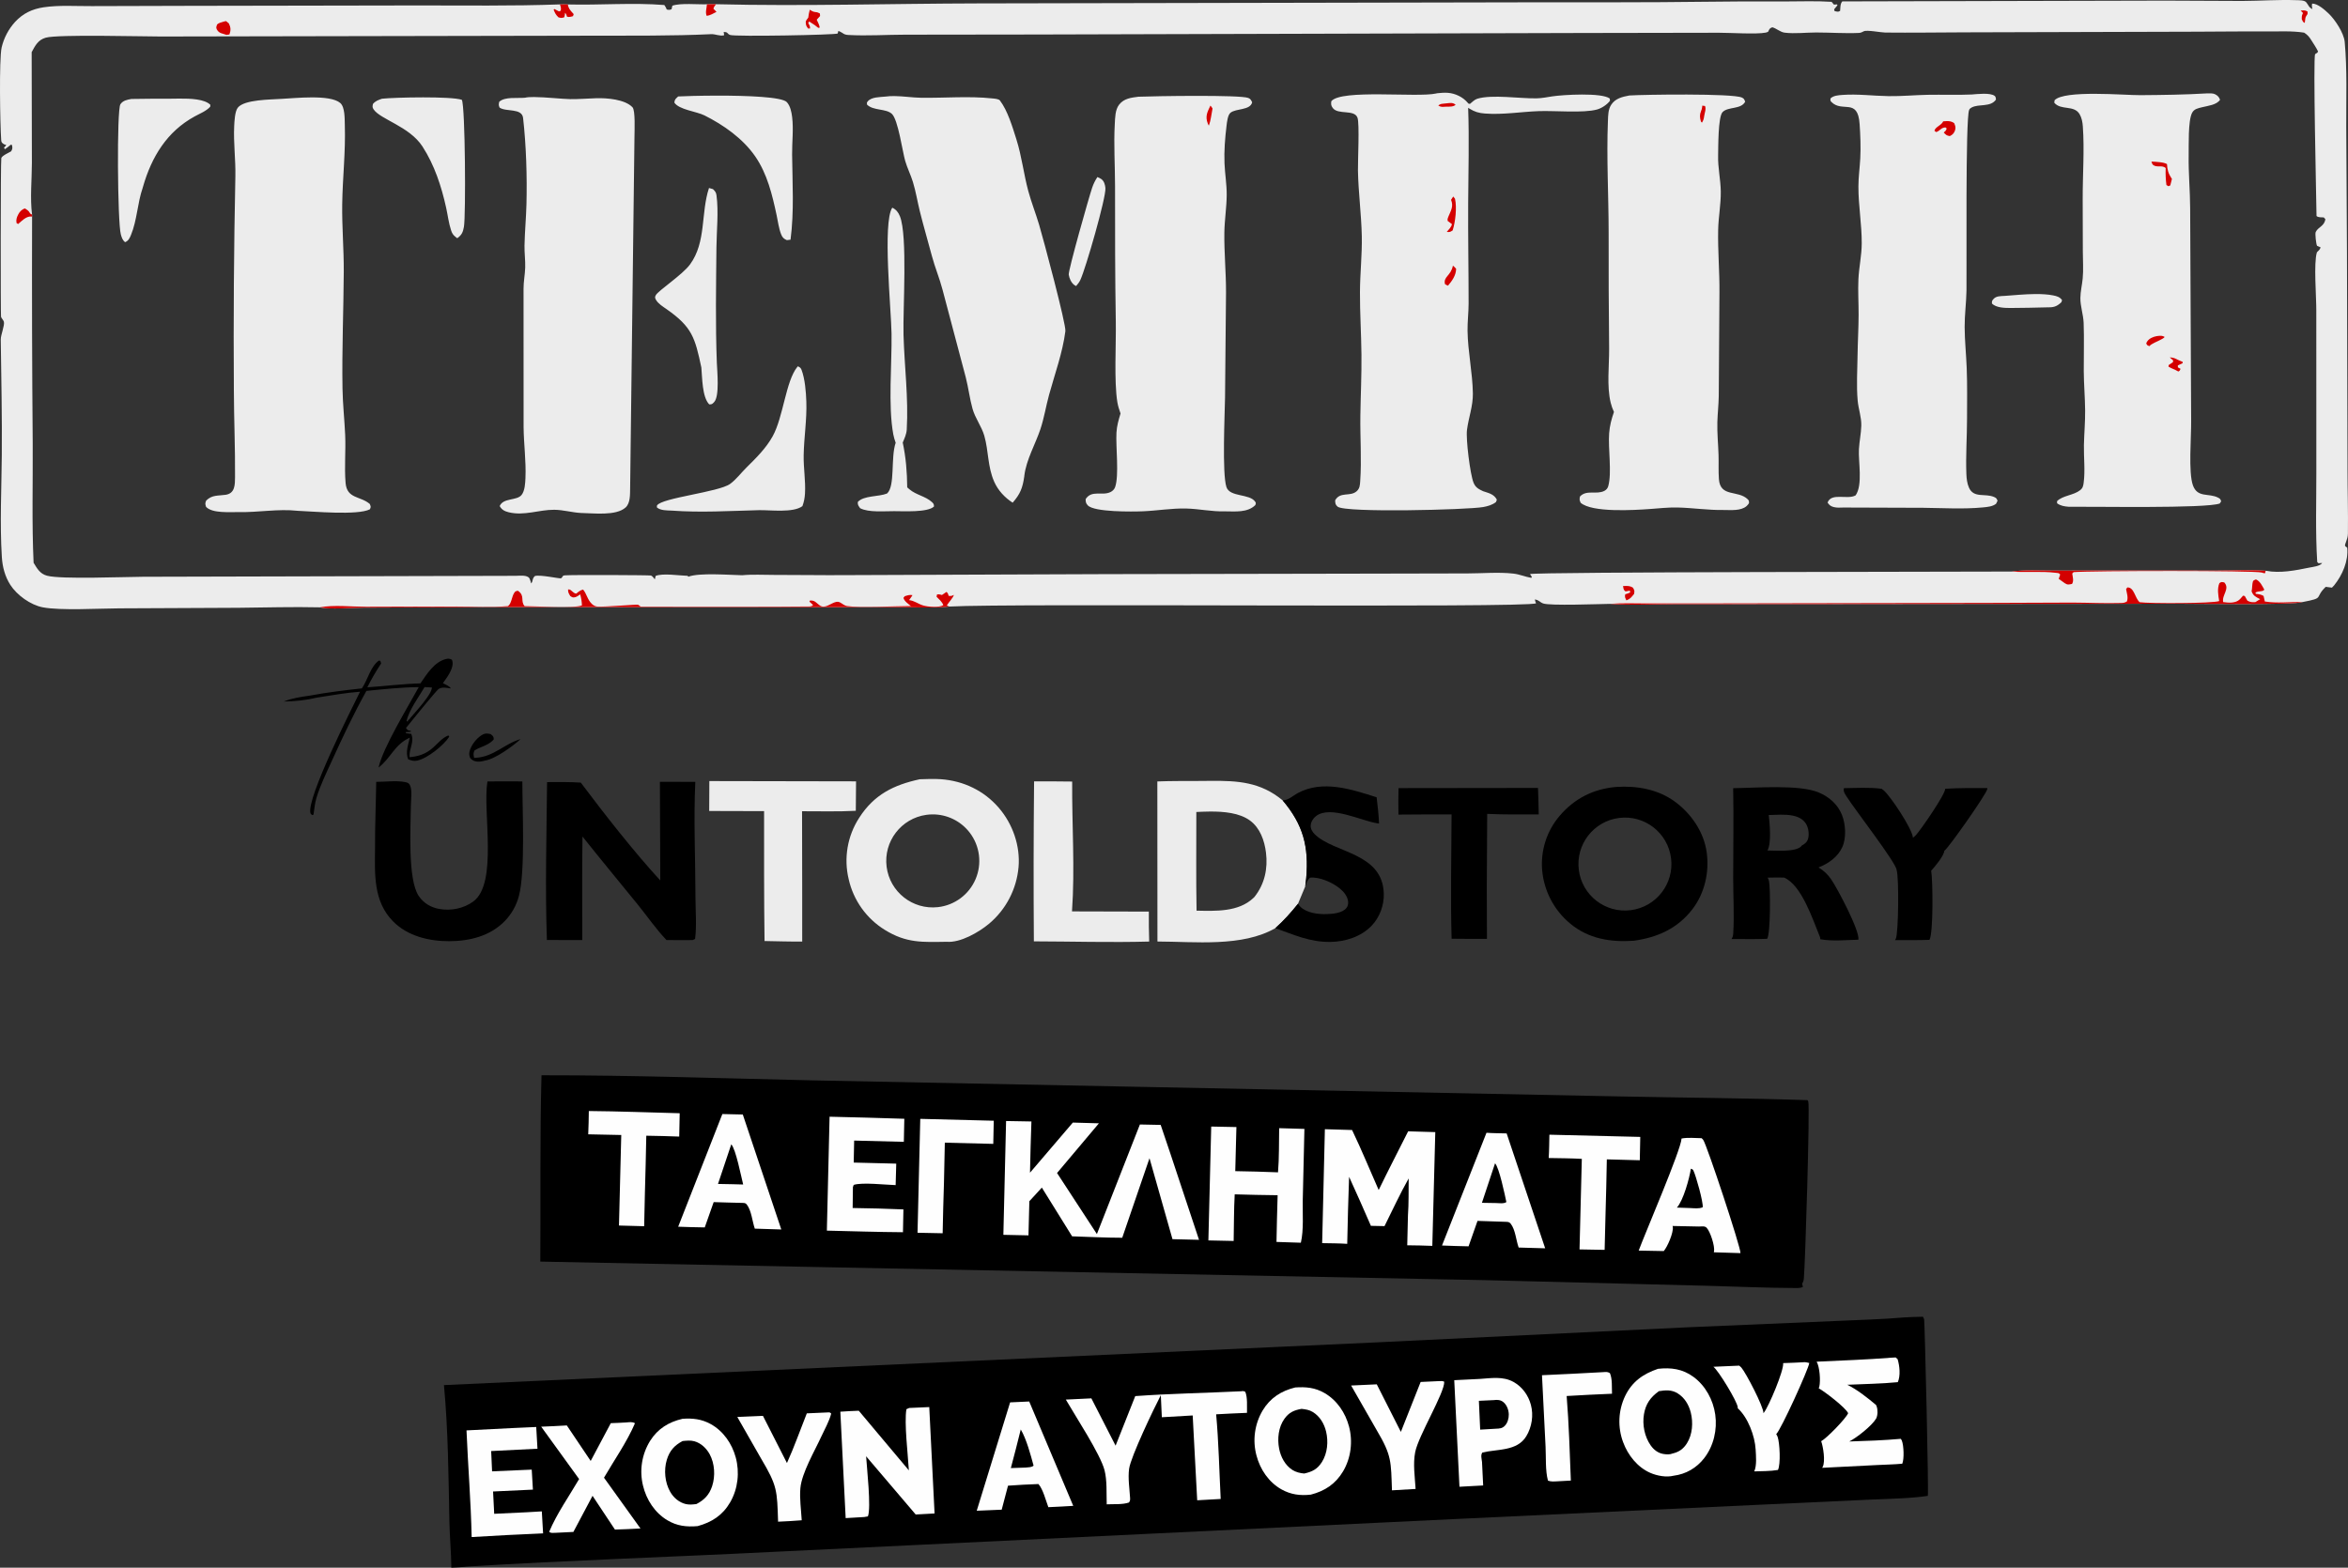 <?xml version="1.0" encoding="UTF-8" standalone="no"?>
<svg
   width="898.624"
   height="600.156"
   version="1.1"
   id="svg88"
   sodipodi:docname="logo-tempi-theuntold-story.svg"
   inkscape:version="1.3.2 (091e20e, 2023-11-25, custom)"
   xmlns:inkscape="http://www.inkscape.org/namespaces/inkscape"
   xmlns:sodipodi="http://sodipodi.sourceforge.net/DTD/sodipodi-0.dtd"
   xmlns="http://www.w3.org/2000/svg"
   xmlns:svg="http://www.w3.org/2000/svg">
  <rect width="100%" height="100%" fill="#333333" stroke="none"/>
  <defs
     id="defs88" />
  <sodipodi:namedview
     id="namedview88"
     pagecolor="#4b57d9"
     bordercolor="#000000"
     borderopacity="0.25"
     inkscape:showpageshadow="2"
     inkscape:pageopacity="0.0"
     inkscape:pagecheckerboard="0"
     inkscape:deskcolor="#d1d1d1"
     inkscape:zoom="0.87528345"
     inkscape:cx="250.77591"
     inkscape:cy="323.89508"
     inkscape:window-width="1846"
     inkscape:window-height="1057"
     inkscape:window-x="66"
     inkscape:window-y="-8"
     inkscape:window-maximized="1"
     inkscape:current-layer="svg88" />
  <path
     id="path1"
     style="fill:#ececec;stroke-width:0.428"
     d="m 878.825,0.066 c -6.87,-0.243 -13.771,0.265 -20.641,0.298 L 828.715,0.234 705.086,0.534 c -0.844,0.943 -0.706,2.372 -0.839,3.621 -0.792,0.543 -1.195,0.254 -2.103,0.099 l -0.188,-0.681 1.277,-1.547 -0.159,-0.351 -1.186,0.09 -0.899,-1.069 c -5.855,-0.392 -11.869,-0.137 -17.741,-0.145 -10.678,-0.053 -21.361,-0.01 -32.039,0.13 -20.603,0.28 -41.222,0.172 -61.829,0.199 L 374.372,1.303 c -33.39,0.065 -66.97,1.13 -100.319,0.309 -1.157,-0.044 -2.333,0.012 -3.492,0.024 -3.61,0.124 -10.075,-0.547 -13.236,0.542 l -0.301,1.351 c -0.828,0.328 -0.959,0.286 -1.842,0.112 -0.261,-0.648 -0.52,-1.155 -0.933,-1.719 -12.165,-0.978 -24.69,0.101 -36.927,-0.222 -0.977,-0.092 -2.044,-0.018 -3.029,-0.02 -18.311,0.681 -36.79,0.372 -55.123,0.401 L 72.489,2.236 35.166,2.339 C 29.212,2.382 22.593,1.907 16.728,2.784 12.363,3.436 8.798,5.109 5.777,8.384 3.256,11.154 1.484,14.521 0.627,18.167 -0.391,22.643 0.043,47.844 0.448,53.513 c 0.047,0.655 0.099,0.993 0.643,1.41 0.508,0.388 0.672,0.465 1.279,0.514 -0.216,0.528 -0.443,0.705 -0.852,1.088 l 0.362,0.587 c 0.804,-0.531 1.524,-1.088 2.253,-1.717 l 0.46,0.12 c 0.166,1.17 0.273,1.322 -0.315,2.403 -0.88,0.5 -3.551,1.718 -3.78,2.613 -0.285,1.118 -0.271,60.188 -0.108,60.738 0.189,0.639 0.918,1.26 1.092,1.898 0.378,1.387 -1.216,5.014 -1.193,6.816 0.192,14.781 0.522,29.534 0.393,44.32 -0.112,12.865 -0.781,26.202 0.027,39.02 0.236,3.743 1.204,7.4 3.241,10.58 2.531,3.951 7.737,7.691 12.377,8.593 6.779,1.317 21.713,0.431 29.26,0.402 l 45.652,-0.215 c 10.368,-0.1 20.802,-0.415 31.166,-0.173 3.775,0.891 12.245,0.136 16.374,0.115 l 44.215,-0.206 121.195,0.028 39.76,8.6e-4 c 6.321,-0.015 13.109,0.434 19.377,-0.242 23.573,-1.326 221.232,0.632 224.547,-1.243 -0.227,-0.535 -0.352,-0.894 -0.45,-1.478 1.675,0.267 1.807,1.024 3.148,1.527 2.566,0.962 21.451,0.222 25.546,0.171 8.125,0.628 16.683,0.111 24.86,0.113 l 49.485,-0.022 143.276,-0.15 c 6.446,-0.017 44.473,0.57 47.549,-0.65 8.669,-1.647 4.266,-1.432 8.811,-5.815 0.801,0.134 1.581,0.233 2.386,0.309 0.304,-0.288 0.574,-0.552 0.835,-0.878 3.135,-3.88 5.534,-9.339 5.003,-14.418 l -0.784,-0.6 c -0.321,-0.78 1.02,-2.382 1.054,-4.738 0.12,-8.241 -0.146,-16.532 -0.146,-24.781 l -0.21,-82.673 -0.279,-48.395 c -0.047,-10.76 0.389,-21.728 -0.591,-32.439 -0.317,-3.421 -3.696,-8.539 -6.146,-10.859 -1.469,-1.392 -4.198,-3.854 -6.314,-3.812 -0.146,0.56 -0.141,0.929 -0.03,1.488 l 0.12,0.601 C 883.606,2.86 883.55,1.985 882.659,0.9 881.931,0.008 879.913,0.104 878.825,0.065 Z M 678.307,10.444 c 1.705,0.486 2.999,1.849 4.759,2.065 3.842,0.469 8.16,-0.077 12.066,-0.074 5.38,0.003 10.99,0.42 16.336,0.171 0.694,-0.032 1.242,-0.323 1.842,-0.63 1.182,-0.603 6.519,0.469 8.185,0.487 10.057,0.106 20.132,-0.043 30.189,-0.079 l 89.028,-0.253 c 9.033,-0.022 18.02,-0.156 27.053,-0.095 4.665,0.032 9.475,-0.262 14.088,0.468 1.349,0.881 1.949,1.611 2.788,2.964 0.874,1.408 1.829,2.761 2.536,4.264 -0.385,0.825 -0.771,0.552 -1.131,1.032 -0.814,1.08 0.441,54.975 0.535,61.947 0.75,0.588 1.847,0.477 2.759,0.524 l 0.621,0.66 c -0.39,2.741 -2.711,2.933 -3.683,4.902 -0.326,0.659 0.154,4.716 0.501,5.311 l 1.358,0.585 c -0.248,0.879 -0.78,1.266 -1.41,1.898 -1.285,3.989 -0.209,17.143 -0.235,22.147 l 0.017,61.409 c 0.03,11.616 -0.394,23.423 0.339,35.007 l 0.492,0.483 1.405,-0.105 c -0.818,1.242 -3.56,1.486 -5.029,1.788 -5.097,1.051 -11.209,2.231 -16.353,1.208 -0.081,-0.017 -0.171,-0.014 -0.257,-0.02 -6.177,-0.421 -12.516,-0.072 -18.714,-0.062 l -33.958,-0.031 -28.775,0.032 c -5.149,0.014 -10.678,-0.351 -15.771,0.36 -15.476,0.105 -182.819,0.098 -184.327,0.98 l 0.707,1.049 -0.206,0.391 c -2.339,-0.403 -4.472,-1.363 -6.849,-1.633 -5.611,-0.637 -11.792,-0.079 -17.48,-0.067 l -37.11,0.08 -100.966,0.187 -99.614,0.385 c -9.284,0.078 -18.58,-0.101 -27.867,-0.084 -3.982,0.007 -8.179,-0.251 -12.134,0.127 -4.641,-0.085 -16.509,-1.041 -20.597,0.572 l -0.265,-0.346 c -3.014,-0.061 -9.525,-1.102 -12.257,0.039 l -0.301,1.314 c -0.367,-0.457 -0.893,-1.228 -1.439,-1.463 -0.414,-0.178 -30.395,-0.306 -33.023,-0.069 -1.13,0.102 -0.72,0.737 -1.431,1.117 -0.445,0.238 -7.877,-1.455 -9.998,-0.871 -0.573,0.531 -0.724,0.89 -0.906,1.627 -0.147,0.594 -0.137,0.728 -0.543,1.211 -0.171,-0.61 -0.325,-1.32 -0.618,-1.881 -0.77,-1.475 -3.849,-1.033 -5.286,-1.026 l -142.65,0.362 c -6.835,0.028 -31.389,1.034 -36.721,-0.401 -2.698,-0.726 -3.801,-2.743 -5.147,-4.966 -0.701,-15.103 -0.253,-30.456 -0.337,-45.585 -0.247,-28.973 -0.327,-57.949 -0.239,-86.922 l -0.007,-0.766 C 11.456,75.912 12.196,68.751 12.205,62.396 L 12.117,19.972 c 1.357,-2.516 2.432,-4.699 5.397,-5.547 4.6,-1.315 37.238,-0.448 43.982,-0.449 L 226.844,13.662 c 15.087,-0.045 30.228,0.13 45.292,-0.58 1.746,-0.082 3.217,0.839 4.993,0.422 -0.068,-0.823 -0.008,-0.408 -0.187,-1.245 1.789,-0.078 1.246,0.712 2.53,1.133 2.108,0.691 40.361,-0.011 41.12,-0.564 l 0.268,-0.997 c 0.553,0.242 1.054,0.437 1.544,0.792 0.73,0.529 1.321,0.714 2.226,0.765 7.184,0.409 14.682,-0.109 21.906,-0.114 l 49.999,-0.065 209.505,-0.58 51.901,-0.092 c 4.078,-0.004 14.392,0.646 17.788,-0.046 0.527,-0.108 0.565,-0.154 0.98,-0.361 0.527,-1.029 0.471,-1.278 1.598,-1.687 z M 552.064,35.524 c -0.691,0.038 -1.38,0.107 -2.067,0.176 -0.133,0.033 -0.27,0.069 -0.407,0.099 -7.234,1.602 -36.331,-1.73 -40.075,2.954 -0.12,1.126 -0.141,1.62 0.545,2.567 2,2.76 8.3,0.433 9.483,3.758 0.818,2.291 0.103,16.636 0.172,20.236 0.154,8.329 1.293,16.681 1.469,25.027 0.15,7.109 -0.672,14.333 -0.702,21.478 -0.034,7.994 0.492,15.934 0.574,23.913 0.081,7.811 -0.304,15.575 -0.42,23.377 -0.12,8.391 0.527,16.707 -0.06,25.099 -0.107,1.508 -0.15,2.785 -1.349,3.852 -2.484,2.208 -6.334,0.02 -8.236,3.486 0.03,1.078 0.055,1.687 0.946,2.422 2.921,2.411 49.73,1.209 55.666,0.151 1.756,-0.313 3.512,-0.798 4.93,-1.914 l 0.342,-0.909 c -0.981,-1.926 -2.758,-2.447 -4.69,-3.065 l -0.574,-0.182 c -1.752,-0.816 -2.926,-1.432 -3.671,-3.295 -1.298,-3.232 -2.947,-16.606 -2.501,-20.126 0.6,-4.748 2.33,-9.133 2.257,-14.001 -0.124,-8.008 -1.923,-15.993 -2.039,-23.988 -0.051,-3.493 0.407,-6.985 0.407,-10.482 0,-12.824 -0.24,-25.67 -0.167,-38.488 0.069,-12.132 0.429,-24.262 -0.008,-36.393 l 0.505,0.314 c 2.022,1.24 3.555,1.691 5.915,1.872 6.896,0.53 13.749,-0.671 20.623,-0.921 6.151,-0.224 17.065,0.817 22.256,-0.612 1.812,-0.499 3.855,-1.871 4.986,-3.354 l -0.09,-0.865 c -3.131,-2.334 -17.9,-1.436 -21.978,-0.819 -2.013,0.305 -4.018,0.717 -6.061,0.757 -6.206,0.123 -17.111,-1.571 -22.68,0.158 -0.998,0.311 -2.008,1.317 -2.801,1.976 -0.771,-0.193 -0.455,0.015 -0.862,-0.469 -1.833,-2.178 -4.737,-3.56 -7.564,-3.778 -0.692,-0.053 -1.384,-0.046 -2.075,-0.007 z m 292.662,0.223 c -8.515,0.517 -17.022,0.614 -25.554,0.684 -5.971,0.05 -29.199,-2.063 -32.844,1.955 l -0.12,0.936 c 2.561,3.062 7.543,0.759 9.689,4.38 0.814,1.375 1.126,3.086 1.241,4.666 0.651,9.125 -0.085,18.752 -0.055,27.94 l 0.055,20.121 c 0.009,3.342 0.266,6.882 -0.055,10.2 -0.236,2.456 -0.861,5.002 -0.887,7.461 -0.034,3.152 1.126,6.309 1.251,9.49 0.231,6.123 0.008,12.321 0.047,18.452 0.03,5.056 0.48,10.089 0.523,15.133 0.043,4.413 -0.373,8.835 -0.463,13.248 -0.09,4.715 0.519,9.643 -0.085,14.308 -0.167,1.302 -0.317,2.109 -1.354,2.933 -2.514,1.996 -6.609,1.993 -8.841,4.193 l 0.012,0.824 c 1.298,0.971 2.819,1.215 4.412,1.329 9.213,-0.11 52.47,0.722 57.829,-1.241 l 0.548,-0.819 c -0.253,-0.822 -0.312,-0.981 -1.126,-1.407 -3.615,-1.893 -7.886,0.184 -9.668,-4.719 -1.803,-4.957 -0.612,-18.525 -0.685,-24.698 l -0.381,-81.44 c -0.026,-6.764 -0.685,-13.456 -0.566,-20.25 0.064,-3.603 -0.282,-13.168 1.303,-16.221 0.797,-1.54 2.334,-1.772 3.893,-2.165 2.236,-0.562 5.461,-0.853 6.811,-2.836 -0.377,-1.027 -0.861,-1.584 -1.872,-2.109 -0.84,-0.436 -2.137,-0.362 -3.058,-0.347 z m -85.566,0.146 c -1.724,0.01 -3.5,0.205 -4.563,0.284 -5.611,0.257 -11.214,0.014 -16.825,0.118 -5.003,0.092 -9.924,0.583 -14.944,0.509 -5.812,-0.085 -11.929,-0.897 -17.69,-0.465 -1.572,0.118 -3.435,0.237 -4.579,1.35 -0.009,0.681 -0.172,0.805 0.342,1.33 4.163,4.256 10.113,-1.735 10.807,8.452 0.296,4.302 0.48,8.899 0.248,13.2 -0.197,3.58 -0.703,7.15 -0.707,10.74 -0.013,7.279 1.302,14.516 1.272,21.754 -0.017,4.607 -1.054,9.136 -1.272,13.725 -0.214,4.52 0.09,9.066 0.073,13.589 -0.017,5.134 -0.325,10.27 -0.398,15.405 -0.077,5.698 -0.463,11.785 0.038,17.451 0.283,3.22 1.486,6.403 1.388,9.649 -0.09,2.999 -0.732,5.982 -0.904,8.979 -0.27,4.798 1.537,13.631 -1.26,17.669 -3.015,1.796 -9.273,-1.18 -10.743,2.77 0.664,0.993 1.196,1.412 2.395,1.728 1.135,0.299 2.587,0.199 3.765,0.165 l 30.604,0.105 c 7.461,0.091 15.296,0.567 22.715,-0.151 1.675,-0.162 3.658,-0.318 5.007,-1.391 l 0.57,-1.16 c -0.338,-0.825 -0.407,-1.018 -1.272,-1.41 -3.439,-1.559 -7.795,0.566 -9.663,-3.591 -0.724,-1.611 -0.93,-3.488 -0.998,-5.235 -0.274,-7.006 0.244,-14.074 0.253,-21.083 0.009,-6.454 0.128,-13.041 -0.125,-19.479 -0.206,-5.226 -0.758,-10.472 -0.788,-15.698 -0.021,-4.68 0.626,-9.349 0.703,-14.029 0.137,-8.46 -0.437,-65.57 1.011,-69.081 0.193,-0.463 0.492,-0.689 0.938,-0.93 2.801,-1.51 7.26,-0.018 9.342,-3.054 -0.099,-0.511 -0.052,-1.05 -0.493,-1.391 -0.852,-0.66 -2.523,-0.835 -4.247,-0.825 z m -113.339,0.302 c -9.569,-0.036 -19.38,0.177 -22.229,0.357 -2.69,0.516 -5.354,1.093 -6.965,3.574 -1.169,1.805 -1.165,4.045 -1.246,6.124 -0.574,14.163 0.27,28.575 0.274,42.776 -0.03,14.811 0.03,29.622 0.188,44.432 0.043,6.533 -0.955,14.407 0.596,20.719 0.304,1.233 0.715,2.379 1.251,3.534 -0.955,2.749 -1.619,5.255 -1.842,8.163 -0.445,5.817 1.11,15.069 -0.346,20.265 -0.223,0.801 -0.771,1.421 -1.503,1.794 -3.024,1.535 -6.781,-0.561 -9.312,2.141 -0.231,1.188 -0.219,1.295 0.261,2.409 4.416,3.83 20.581,2.805 26.556,2.376 3.431,-0.246 6.947,-0.649 10.391,-0.576 5.997,0.126 11.826,1.071 17.879,0.957 2.686,0.005 6.506,0.402 8.686,-1.503 0.368,-0.323 0.634,-0.713 0.917,-1.11 -0.047,-0.768 0.107,-0.906 -0.484,-1.482 -3.739,-3.654 -10.528,-0.641 -11.038,-7.746 -0.218,-3.055 -0.043,-6.167 -0.137,-9.233 -0.129,-4.163 -0.569,-8.39 -0.453,-12.551 0.094,-3.338 0.484,-6.659 0.535,-10.001 l 0.261,-39.612 c 0.081,-7.998 -0.656,-16.037 -0.489,-24.001 0.103,-4.877 1.066,-9.798 1.002,-14.664 -0.056,-4.638 -1.156,-9.244 -1.019,-13.895 0.086,-2.842 -0.073,-14.724 1.722,-16.541 2.15,-2.17 7.059,-0.923 8.639,-3.98 -0.381,-0.876 -0.394,-1.195 -1.315,-1.592 -1.883,-0.812 -11.21,-1.096 -20.78,-1.131 z m -371.208,0.414 c -6.77,0.005 -12.777,0.186 -15.064,0.315 -0.924,0.905 -1.325,1.031 -1.462,2.351 1.754,2.722 8.476,3.384 11.496,4.891 7.347,3.666 14.746,8.889 19.443,15.69 4.629,6.702 6.535,14.719 8.21,22.568 0.509,2.383 0.821,5.029 1.721,7.289 0.491,1.233 1.02,1.721 2.192,2.224 l 1.406,-0.177 c 1.417,-10.917 0.714,-21.628 0.601,-32.558 -0.049,-4.734 0.587,-9.709 0.008,-14.393 -0.238,-1.921 -0.691,-4.229 -2.025,-5.701 -1.838,-2.027 -15.241,-2.507 -26.525,-2.498 z m 183.286,0.091 c -9.312,0.008 -19.023,0.202 -22.227,0.33 -2.754,0.348 -5.496,0.658 -7.342,3.005 -1.559,1.978 -1.546,5.028 -1.683,7.432 -0.441,7.837 0.099,15.864 0.099,23.725 0,17.352 -0.004,34.663 0.291,52.014 0.15,8.65 -0.703,22.689 0.591,30.732 0.24,1.491 0.728,2.945 1.221,4.37 -0.741,2.416 -1.413,4.738 -1.559,7.273 -0.313,5.366 1.075,16.437 -0.523,20.925 -0.296,0.834 -0.994,1.506 -1.782,1.882 -3.238,1.544 -7.132,-0.919 -9.488,2.67 0,1.079 0.052,1.583 0.81,2.405 2.433,2.633 17.103,2.437 21.099,2.274 5.495,-0.224 10.974,-1.187 16.486,-1.062 5.046,0.114 9.813,1.236 14.931,1.085 3.928,-4.3e-4 8.563,0.582 11.613,-2.396 0.158,-0.615 0.347,-0.692 -0.034,-1.267 -2.116,-3.2 -9.74,-1.69 -11.029,-5.646 -1.683,-5.153 -0.634,-27.779 -0.531,-34.197 l 0.376,-40.377 c 0.021,-7.607 -0.745,-15.236 -0.637,-22.809 0.064,-4.818 0.865,-9.617 0.899,-14.434 0.026,-4.067 -0.677,-8.089 -0.844,-12.145 -0.197,-4.707 0.218,-9.74 0.788,-14.418 0.158,-1.303 0.446,-4.028 1.487,-4.891 2.125,-1.756 7.573,-0.871 8.314,-4.029 -0.45,-0.819 -0.57,-1.306 -1.495,-1.661 -1.606,-0.619 -10.518,-0.798 -19.83,-0.79 z m -115.67,0.079 c -1.139,-0.009 -2.265,0.044 -3.366,0.197 -2.01,0.214 -5.392,0.119 -6.759,1.828 -0.479,0.599 -0.333,0.59 -0.258,1.282 2.498,2.376 7.202,1.402 9.487,3.505 2.388,2.197 4.057,14.413 5.101,18.007 0.794,2.733 2.106,5.307 2.943,8.029 1.129,3.671 1.746,7.586 2.674,11.323 1.412,5.69 3.093,11.34 4.593,17.012 1.162,4.393 2.955,8.608 4.096,13 l 8.886,33.54 c 1.011,3.953 1.483,8.066 2.576,11.985 1.006,3.611 3.484,6.746 4.514,10.358 1.671,5.862 1.213,11.771 3.786,17.582 1.468,3.316 4.031,6.067 7.063,8.02 2.91,-3.337 3.8,-5.63 4.435,-10.004 0.013,-0.135 0.024,-0.271 0.04,-0.406 0.73,-6.021 4.226,-12.006 6.14,-17.731 1.431,-4.282 2.125,-8.809 3.319,-13.161 2.203,-8.029 5.179,-16.066 6.241,-24.369 0.33,-2.546 -8.422,-35.248 -10.053,-40.745 -1.281,-4.316 -2.957,-8.518 -4.132,-12.863 -1.784,-6.601 -2.485,-13.239 -4.568,-19.837 -1.481,-4.691 -3.323,-10.938 -6.294,-14.858 -0.451,-0.595 -2.093,-0.711 -2.842,-0.791 -9.072,-0.973 -18.225,-0.122 -27.319,-0.255 -3.347,-0.049 -6.886,-0.623 -10.303,-0.648 z m -137.802,0.366 c -1.46,-0.008 -2.689,0.063 -3.482,0.266 -2.92,0.293 -7.696,-0.484 -9.885,1.561 -0.209,1.063 -0.269,1.215 0.135,2.206 2.418,1.754 8.554,0.064 9.002,3.993 1.194,10.484 1.554,22.447 1.289,32.997 -0.132,5.28 -0.646,10.552 -0.749,15.826 -0.055,2.809 0.355,5.624 0.269,8.421 -0.085,2.731 -0.659,5.462 -0.638,8.194 l 0.018,52.777 c 0.051,6.523 0.992,13.065 0.715,19.583 -0.083,1.952 -0.219,4.934 -1.482,6.508 -1.843,2.298 -6.994,1.008 -8.378,4.26 0.775,1.393 1.816,1.962 3.352,2.351 5.969,1.509 11.662,-0.97 17.531,-0.929 3.377,0.023 6.758,1.035 10.133,1.221 4.8,0.069 13.52,1.232 17.183,-2.115 1.818,-1.661 1.677,-4.959 1.72,-7.24 L 242.827,52.085 c 0.008,-2.083 0.378,-9.824 -0.762,-11.024 -2.909,-3.06 -9.846,-3.579 -13.8,-3.464 -3.335,0.097 -6.653,0.393 -9.994,0.351 -3.004,-0.037 -9.464,-0.777 -13.845,-0.801 z M 161.864,37.273 c -6.5,0.002 -13.132,0.247 -15.684,0.52 -1.411,0.514 -2.46,0.825 -3.458,2.019 -0.146,0.901 -0.29,1.214 0.241,2.027 2.531,3.874 13.714,6.502 18.726,14.245 4.606,7.117 7.267,15.293 9.074,23.515 0.613,2.789 0.966,5.851 1.865,8.552 0.377,1.132 0.747,1.781 1.682,2.515 0.139,0.109 0.274,0.224 0.414,0.33 0.091,0.07 0.187,0.132 0.281,0.198 1.719,-1.235 2.18,-2.306 2.545,-4.367 0.758,-4.276 0.512,-46.004 -0.794,-48.611 -2.024,-0.703 -8.392,-0.945 -14.892,-0.944 z m -42.442,0.008 c -4.504,3.21e-4 -9.168,0.455 -11.767,0.573 -3.976,0.301 -14.115,0.189 -16.647,3.367 -1.127,1.414 -1.29,5.226 -1.379,7.013 -0.317,6.364 0.579,12.805 0.45,19.199 -0.571,27.296 -0.763,54.597 -0.576,81.898 0.035,11.089 0.526,22.167 0.447,33.265 -0.021,2.938 0.017,6.292 -3.6,6.826 -2.883,0.425 -5.202,-0.037 -7.454,2.223 -0.439,1.181 -0.367,1.261 -0.03,2.408 2.443,2.549 8.982,1.923 12.41,1.995 7.507,0.158 15.211,-1.323 22.604,-0.499 5.998,0.236 23.054,1.84 27.694,-0.586 0.443,-1.015 0.351,-0.982 -0.049,-2.03 -3.637,-3.107 -8.748,-1.911 -9.264,-8.061 -0.511,-6.085 0.115,-12.276 -0.159,-18.381 -0.264,-5.902 -0.92,-11.784 -1.019,-17.697 -0.249,-14.887 0.394,-29.845 0.483,-44.727 0.051,-8.627 -0.717,-17.246 -0.595,-25.918 0.143,-10.075 1.322,-20.117 0.998,-30.191 -0.075,-2.348 0.102,-6.931 -1.741,-8.526 -1.958,-1.696 -6.302,-2.149 -10.806,-2.149 z m -50.819,0.459 c -1.424,0.012 -2.72,0.05 -3.728,0.047 -4.859,-0.014 -9.717,0.019 -14.575,0.098 -1.599,0.284 -3.23,0.565 -4.215,2.019 -1.439,2.125 -1.104,45.219 0.149,49.797 0.323,1.179 0.649,2.248 1.644,3.012 1.27,-0.513 1.732,-1.511 2.245,-2.747 2.351,-5.663 2.458,-12.242 4.498,-18.088 l 0.114,-0.408 c 3.275,-11.398 9.151,-21.118 19.799,-26.919 1.991,-1.085 4.357,-2.003 5.91,-3.678 l 0.066,-0.743 C 78.294,37.9 72.875,37.704 68.603,37.741 Z m 351.391,30.044 c -0.852,1.298 -1.49,2.564 -1.991,4.033 -1.255,3.686 -9.214,31.783 -8.978,33.325 0.218,1.417 0.955,3.132 2.154,3.992 0.244,0.175 0.382,0.229 0.664,0.376 0.608,-0.713 1.212,-1.455 1.615,-2.31 2.086,-4.465 9.89,-31.617 9.603,-35.181 -0.103,-1.261 -0.488,-2.689 -1.568,-3.47 -0.45,-0.325 -0.994,-0.55 -1.499,-0.766 z m -148.648,4.191 c -3.172,9.526 -0.983,20.72 -7.272,29.27 -2.95,4.01 -12.111,9.974 -13.082,11.746 -0.405,0.739 -0.358,1.05 0.049,1.774 0.855,1.52 2.675,2.614 4.076,3.592 9.783,6.837 10.879,10.924 13.3,22.343 0.353,3.771 0.28,11.334 3.02,14.113 1.066,-0.002 1.121,-0.108 1.864,-0.874 2.158,-2.224 1.158,-11.988 1.043,-15.033 -0.557,-14.669 -0.294,-29.44 -0.154,-44.129 0.061,-6.377 0.873,-13.703 0.025,-19.994 -0.158,-1.174 -0.532,-1.575 -1.359,-2.385 z m 70.141,7.533 c -3.762,5.677 -0.426,38.856 -0.279,48.187 0.183,11.544 -1.378,27.577 0.68,38.631 0.202,1.084 0.542,2.142 0.903,3.182 -1.967,5.645 -0.125,16.62 -3.3,19.42 -3.187,1.312 -8.921,0.706 -11.198,3.243 -0.076,1.187 0.24,1.4 0.877,2.372 3.184,1.727 9.389,1.117 13.024,1.146 3.38,-0.015 12.894,0.574 15.271,-1.796 -0.06,-0.878 -0.114,-1.055 -0.803,-1.687 -2.44,-2.235 -5.999,-2.695 -8.552,-4.846 l -0.305,-0.253 c -0.203,-0.17 -0.399,-0.348 -0.595,-0.526 -0.066,-5.902 -0.485,-11.377 -1.719,-17.158 0.672,-1.588 1.435,-3.222 1.535,-4.965 0.701,-12.188 -0.898,-24.169 -1.236,-36.291 -0.27,-9.706 1.628,-37.997 -1.387,-45.401 -0.613,-1.506 -1.444,-2.564 -2.915,-3.257 z m 437.556,33.062 c -4.035,0.024 -8.309,0.455 -11.789,0.703 -1.456,0.106 -3.264,-0.015 -4.292,1.184 -0.613,0.716 -0.651,0.82 -0.604,1.757 1.645,1.643 4.904,1.689 7.11,1.691 4.553,0.004 9.115,-0.136 13.664,-0.233 2.613,0.028 3.795,-0.094 5.795,-1.96 l 0.258,-0.814 c -0.827,-1.192 -1.95,-1.517 -3.359,-1.8 -2.027,-0.408 -4.362,-0.54 -6.783,-0.526 z m -473.7,27.667 c -0.072,0.084 -0.147,0.166 -0.217,0.252 -4.414,5.477 -5.329,19.139 -9.397,26.502 -2.53,4.578 -6.265,8.268 -9.955,11.908 -2.059,2.032 -4.012,4.656 -6.331,6.345 -4.346,3.167 -26.213,5.332 -27.98,8.253 -0.139,0.23 -0.01,0.537 -0.015,0.806 1.405,1.137 3.745,1.097 5.481,1.164 11.328,0.83 22.221,0.126 33.532,-0.16 4.213,-0.106 13.087,1.131 16.637,-1.543 0.607,-1.615 0.891,-3.144 0.989,-4.861 0.275,-4.823 -0.599,-9.77 -0.509,-14.639 0.125,-6.846 1.263,-13.675 1.022,-20.515 -0.132,-3.732 -0.505,-8.629 -1.831,-12.157 -0.293,-0.779 -0.698,-1.049 -1.425,-1.354 z" />
  <path
     id="path2"
     d="m 273.183,1.595 c -0.873,-0.002 -1.752,0.032 -2.621,0.041 -0.098,1.433 -0.706,3.184 -0.08,4.441 1.354,-0.187 2.536,-0.927 3.739,-1.543 l -0.201,-0.191 c -0.341,-0.329 -0.663,-0.673 -0.989,-1.016 0.246,-0.745 0.496,-1.135 1.023,-1.715 -0.289,-0.011 -0.58,-0.016 -0.871,-0.017 z m -56.988,0.059 c -0.638,-0.001 -1.286,0.027 -1.902,0.026 0.033,0.097 0.067,0.195 0.1,0.293 0.269,0.82 0.411,1.285 0.184,2.153 l -0.656,0.231 -1.748,-0.905 -0.287,0.252 c 0.483,1.26 0.855,1.997 1.842,2.928 1.058,0.302 1.185,0.3 2.237,-0.022 0.181,-0.605 0.264,-1.097 0.283,-1.728 0.473,0.505 0.587,0.822 0.74,1.493 0.856,0.279 1.478,0.041 2.307,-0.189 l 0.269,-0.776 -0.381,-0.422 c -0.972,-1.09 -1.646,-1.784 -1.861,-3.288 -0.366,-0.035 -0.745,-0.045 -1.128,-0.046 z m 93.721,2.06 c -0.268,1.032 -0.465,2.009 -0.584,3.069 -0.761,1.017 -1.119,1.18 -0.894,2.48 0.115,0.664 0.435,1.093 0.804,1.641 l 0.758,0.014 c 0.145,-0.803 -0.326,-1.452 -0.682,-2.142 l 0.387,-0.549 2.129,1.395 1.329,1.047 0.571,-0.124 c -0.228,-1.099 -0.663,-1.991 -1.158,-2.993 l 1.28,-1.415 -0.066,-0.968 c -0.613,-0.352 -0.987,-0.487 -1.677,-0.54 -0.896,-0.069 -1.461,-0.437 -2.199,-0.916 z m 571.668,0.271 c -0.306,0.006 -0.645,0.043 -1.08,0.064 l 0.904,0.947 c -0.069,0.138 -0.15,0.272 -0.21,0.415 -0.3,0.696 -0.269,1.171 -0.274,1.912 0.351,0.689 0.39,1.18 1.148,1.441 0.081,-0.593 0.132,-1.231 0.235,-1.819 0.103,-0.582 0.523,-1.104 0.836,-1.587 l 0.004,-0.924 C 882.515,4.052 882.095,3.975 881.584,3.985 Z M 86.538,8.088 c -0.356,0.069 -0.773,0.107 -1.105,0.248 -0.843,0.258 -1.717,0.423 -2.366,1.053 -0.22,0.793 -0.494,1.09 -0.087,1.861 0.853,1.615 2.152,1.501 3.678,2.104 l 1.151,-0.159 c 0.578,-1.633 0.528,-2.659 -0.208,-4.214 z M 555.157,39.434 c -0.172,0.002 -0.355,0.012 -0.55,0.027 -0.531,0.04 -1.063,0.105 -1.594,0.167 -1.067,0.143 -1.769,0.026 -2.544,0.805 1.281,0.717 1.773,0.424 3.13,0.403 1.268,-0.024 2.459,0.109 3.509,-0.71 -0.647,-0.563 -1.204,-0.702 -1.951,-0.692 z m -91.905,0.99 c -1.174,2.459 -2.081,4.107 -1.011,6.853 0.176,0.445 0.202,0.463 0.416,0.811 0.775,-2.074 0.951,-4.374 1.4,-6.548 -0.253,-0.402 -0.459,-0.789 -0.806,-1.117 z m 188.23,0.023 c -0.013,0.186 -0.021,0.372 -0.038,0.558 -0.051,0.571 -0.193,0.977 -0.412,1.502 -0.604,1.466 -0.501,2.57 -0.038,4.057 l 0.372,0.386 c 0.557,-0.887 0.703,-1.43 0.844,-2.458 0.184,-1.297 0.822,-2.697 0.334,-3.914 z m 93.606,5.915 c -0.454,0.007 -0.92,0.047 -1.391,0.092 -0.073,0.124 -0.141,0.25 -0.214,0.372 -0.771,1.252 -2.912,1.879 -3.126,3.269 l 0.706,0.473 c 0.625,-0.247 0.998,-0.534 1.503,-0.957 0.694,-0.584 1.08,-0.715 1.967,-0.847 l 0.509,0.435 c -0.27,0.824 -0.476,0.958 -1.131,1.547 0.908,0.895 1.007,1.141 2.309,1.345 1.015,-0.455 1.58,-1.042 1.979,-2.109 0.403,-1.086 0.141,-1.872 -0.325,-2.871 -0.839,-0.615 -1.785,-0.763 -2.785,-0.749 z m 78.296,15.509 c 0.338,0.823 0.343,1.271 1.247,1.601 1.538,0.562 2.861,-0.253 4.227,0.842 l -0.012,0.348 c -0.073,2.063 0.021,4.129 0.291,6.176 l 0.78,0.448 0.694,-0.307 c 0.184,-0.843 0.382,-1.664 0.626,-2.492 -0.069,-0.099 -0.137,-0.197 -0.206,-0.297 -1.156,-1.73 -1.589,-3.287 -1.675,-5.355 -1.058,-0.764 -4.484,-0.921 -5.971,-0.965 z m -267.2,13.353 -0.836,1.283 c 1.037,2.504 -0.059,4.097 -1.057,6.507 -0.291,0.709 -0.33,0.811 -0.236,1.569 l 1.624,1.206 c -0.107,1.067 -1.307,2.179 -1.975,2.993 1.199,0.102 1.233,0.068 2.253,-0.581 1.054,-3.266 1.671,-8.759 0.896,-12.127 z M 9.565,79.8 C 8.442,80.101 7.589,80.949 7.033,81.996 6.418,83.154 6.081,84.096 6.337,85.394 l 0.597,0.369 c 1.353,-1.152 3.034,-2.971 4.954,-2.884 0.133,0.006 0.263,0.034 0.395,0.051 l -0.007,-0.766 C 11.72,81.868 11.605,81.909 11.302,81.338 10.927,80.63 10.214,80.231 9.565,79.8 Z M 556.058,101.697 c -0.767,3.937 -3.777,4.219 -3.023,7.093 0.351,0.187 0.762,0.461 1.144,0.575 1.568,-1.882 3.054,-3.908 3.11,-6.458 -0.403,-0.461 -0.729,-0.849 -1.23,-1.21 z m 270.703,26.854 c -0.454,0.005 -0.92,0.075 -1.404,0.142 -1.294,0.233 -2.784,0.86 -3.555,1.982 -0.188,0.268 -0.265,0.489 -0.402,0.796 0.428,0.807 0.399,0.755 1.272,1.026 l 0.325,-0.375 0.449,-0.312 c 1.118,-0.772 4.438,-1.934 5.012,-2.803 -0.552,-0.36 -1.114,-0.463 -1.697,-0.457 z m 3.642,8.279 1.281,1.112 -0.051,0.713 -1.641,1.098 -0.077,0.602 c 1.212,0.754 2.437,1.069 3.649,1.806 0.056,0.034 0.124,0.036 0.184,0.053 0.6,-0.38 0.523,-0.41 0.788,-1.019 -0.33,-0.203 -0.668,-0.374 -1.011,-0.551 l -0.022,-0.746 1.834,-0.866 -0.022,-0.537 c -0.176,-0.062 -0.352,-0.122 -0.523,-0.187 -1.872,-0.694 -2.274,-1.416 -4.39,-1.477 z m 27.355,81.485 c -3.132,0.036 -6.267,0.125 -9.366,0.131 l -33.958,-0.031 -28.775,0.032 c -5.149,0.014 -10.678,-0.351 -15.771,0.36 5.59,0.434 11.287,-0.217 16.872,0.48 0.792,0.099 1.191,-0.022 1.718,0.654 l -0.566,1.657 c 0.775,0.567 1.546,1.147 2.338,1.681 1.062,0.714 1.611,0.485 2.755,0.269 0.767,-1.198 0.248,-2.593 0.085,-3.986 l 0.519,-0.535 c 6.502,-0.539 69.436,-0.655 72.032,0.161 0.865,0.272 0.321,0.167 1.233,0.268 l 0.232,-0.948 c -3.088,-0.211 -6.217,-0.228 -9.349,-0.192 z m 5.622,3.508 c -0.45,0.219 -0.989,0.293 -1.148,0.802 -0.347,1.115 -0.21,2.516 -0.501,3.734 0.57,1.736 1.701,2.21 3.277,3.03 -0.12,0.068 -0.244,0.133 -0.364,0.202 -0.505,0.287 -0.985,0.601 -1.465,0.921 -1.264,0.073 -1.932,0.059 -3.054,-0.554 l -1.011,-1.789 -0.694,-0.115 c -0.086,0.109 -0.163,0.219 -0.248,0.326 -1.199,1.552 -2.176,2.137 -4.15,2.301 -1.045,0.087 -2.12,-0.06 -3.156,-0.181 -0.638,-2.681 2.694,-5.058 0.398,-7.534 -0.994,-0.16 -1.041,-0.279 -1.859,0.275 -0.887,2.129 -0.442,4.645 -0.078,6.859 -2.249,0.941 -26.933,0.971 -30.441,0.443 -1.842,-1.587 -2.069,-5.758 -4.703,-5.65 l -0.484,0.632 c 0.274,1.642 0.891,3.159 0.309,4.734 -0.771,0.478 -1.26,0.553 -2.168,0.581 -6.194,0.191 -12.473,-0.132 -18.679,-0.151 l -32.322,0.122 -104.264,0.189 -25.914,0.018 c -4.806,0.005 -9.757,-0.227 -14.541,0.162 8.125,0.628 16.683,0.111 24.86,0.113 l 49.485,-0.022 143.276,-0.15 c 6.446,-0.017 44.473,0.57 47.549,-0.65 -4.694,-0.101 -9.907,0.562 -14.495,-0.199 -0.167,-0.708 -0.33,-1.416 -0.484,-2.127 -0.964,-0.58 -1.85,-0.665 -2.951,-0.808 l -0.172,-0.443 c 1.032,-0.798 3.101,-0.268 3.397,-1.191 -0.852,-1.485 -1.581,-3.194 -3.204,-3.884 z M 622.434,224.321 c -0.401,-2.3e-4 -0.817,0.021 -1.262,0.03 0.201,1.017 0.085,1.443 0.946,2.066 l 1.636,-0.305 0.162,0.699 c -0.634,0.313 -1.233,0.513 -1.91,0.706 -0.253,1.103 -0.009,1.314 0.445,2.318 1.512,-0.554 1.92,-1.22 2.931,-2.425 0.223,-1.276 0.218,-1.29 -0.416,-2.421 -0.848,-0.564 -1.652,-0.668 -2.533,-0.668 z m -404.594,1.344 c -0.133,-0.022 -0.274,-0.021 -0.427,0.011 -0.048,1.109 0.312,1.64 0.872,2.539 0.778,0.446 0.931,0.644 1.851,0.411 0.706,-0.18 1.331,-0.679 1.921,-1.093 0.406,1.437 0.599,2.729 0.67,4.221 -2.495,1.206 -17.954,0.296 -21.935,0.302 -1.754,-1.989 0.27,-3.961 -2.579,-5.899 -0.866,0.164 -1.012,0.163 -1.501,0.971 -0.864,1.43 -0.99,4.011 -2.309,4.919 -6.468,0.535 -13.134,0.137 -19.629,0.145 l -34.685,0.101 c -5.578,0.004 -12.27,-0.812 -17.681,0.217 3.775,0.891 12.245,0.136 16.374,0.115 l 44.215,-0.206 121.195,0.028 39.76,8.6e-4 c 6.321,-0.015 13.109,0.434 19.377,-0.242 l -0.968,-0.397 c 0.518,-0.974 2.657,-3.232 2.675,-4.085 -0.127,0.071 -0.25,0.152 -0.382,0.214 -0.598,0.283 -0.951,0.236 -1.587,0.182 -0.242,-0.778 -0.194,-0.962 -0.826,-1.523 l -1.751,1.195 c -0.174,-0.05 -0.346,-0.105 -0.522,-0.15 -0.571,-0.145 -0.805,-0.166 -1.359,-0.053 l -0.163,0.869 c 0.92,0.945 2.172,1.959 2.578,3.235 -1.744,0.959 -5.712,0.659 -7.623,0.125 -1.933,-0.539 -3.481,-1.898 -5.482,-2.066 0.464,-0.627 0.9,-1.246 1.312,-1.911 -1.115,-0.216 -1.915,0.084 -2.981,0.417 l -0.48,0.632 c 0.391,1.359 1.806,2.238 2.856,3.12 -5.622,0.018 -19.813,0.718 -24.423,0.007 -0.839,-0.129 -1.539,-0.651 -2.229,-1.107 -0.639,-0.421 -1.166,-0.63 -1.937,-0.485 -2.028,0.382 -4.236,2.831 -6.34,1.322 -1.349,-0.968 -1.844,-2.023 -3.76,-1.827 l -0.137,0.409 1.395,1.289 c -0.635,0.678 -1.362,0.528 -2.273,0.554 -5.249,0.149 -63.55,0.123 -63.674,0.075 -0.074,-0.029 -0.996,-0.723 -1.056,-0.741 -0.553,-0.166 -12.942,0.895 -15.494,0.707 -0.797,-0.059 -1.48,-0.379 -2.071,-0.915 -1.83,-1.659 -2.021,-3.89 -3.463,-5.602 -1.095,0.263 -1.766,0.865 -2.63,1.56 -1.244,-0.132 -1.759,-1.436 -2.69,-1.592 z"
     style="fill:#d40000;stroke-width:0.428" />
  <path
     d="m 728.974,504.339 c 2.313,-0.176 4.66,-0.176 6.977,-0.248 0.176,0.351 0.3,0.578 0.45,0.947 0.218,0.527 1.812,66.622 1.405,67.637 -7.067,1.049 -14.632,1.054 -21.776,1.418 l -42.263,1.953 -117.611,5.525 -260.988,12.571 c -38.788,1.962 -77.644,3.195 -116.405,5.59 -1.98,0.257 -4.031,0.296 -6.027,0.424 -0.037,-5.825 -0.618,-11.646 -0.736,-17.472 -0.355,-17.476 -0.463,-34.999 -2.09,-52.419 l 356.812,-16.354 119.392,-5.787 56.788,-2.416 c 8.674,-0.42 17.429,-0.604 26.072,-1.371 z"
     id="path37"
     style="stroke-width:0.428" />
  <path
     d="m 207.247,411.644 c 34.6,-0.034 69.302,1.178 103.896,1.962 l 130.606,2.583 178.498,3.564 c 23.841,0.493 47.707,0.621 71.535,1.418 0.094,0.176 0.214,0.338 0.278,0.527 0.672,1.953 -1.135,61.731 -1.7,67.886 -0.073,0.758 -0.304,1.255 -0.655,1.919 l 0.308,1.127 c -0.758,0.6 -2.686,0.458 -3.649,0.454 -10.884,-0.021 -21.858,-0.565 -32.746,-0.84 l -85.31,-2.163 -361.523,-7.102 c 0.19,-23.759 -0.186,-47.587 0.462,-71.334 z"
     id="path57"
     style="stroke-width:0.428" />
  <g
     id="g88"
     transform="matrix(0.428,0,0,0.428,-23.733,-29.145)">
    <path
       fill="#fefefe"
       d="m 1538.04,1292.46 c 11.67,-1.29 21.96,0.06 31.66,7.17 10.81,7.92 17.69,20.63 19.54,33.8 1.9,13.53 -1.44,27.99 -9.84,38.87 -6.82,8.82 -16.39,14.39 -27.43,15.78 -6.47,1.63 -14.85,0.08 -20.9,-2.59 -11.47,-5.06 -19.98,-15.85 -24.23,-27.43 -4.99,-13.4 -4.36,-28.25 1.75,-41.18 6.27,-12.97 16.12,-19.89 29.45,-24.42 z"
       id="path38" />
    <path
       d="m 1538.86,1312.44 c 6,-0.94 11.28,-1.4 16.73,1.95 6.28,3.87 10.03,10.26 11.78,17.27 2.22,8.9 1.52,19.62 -3.51,27.49 -3.14,4.92 -6.99,7.7 -12.65,9.02 -2.73,1.13 -5.69,0.91 -8.57,0.42 -4.68,-0.82 -8.44,-3.79 -11.12,-7.6 -5.52,-7.82 -7.62,-18.57 -6.03,-27.94 1.57,-9.25 5.81,-15.18 13.37,-20.61 z"
       id="path39" />
    <path
       fill="#fefefe"
       d="m 665.751,1337.17 c 9.128,-0.67 17.105,0.23 25.24,4.72 11.256,6.21 18.992,17.49 22.334,29.74 3.648,13.37 2.037,28.16 -4.937,40.2 -6.725,11.61 -16.411,17.87 -29.12,21.33 -9.911,0.85 -18.457,-0.08 -27.147,-5.3 -11.187,-6.72 -18.674,-18.33 -21.692,-30.89 -3.354,-13.69 -1.05,-28.16 6.391,-40.14 6.878,-10.85 16.626,-16.78 28.931,-19.66 z"
       id="path40" />
    <path
       d="m 665.86,1357.05 c 3.499,-0.33 7.073,-0.75 10.511,0.21 5.981,1.68 10.749,6.27 13.674,11.61 4.537,8.3 5.149,19.57 2.214,28.49 -2.535,7.7 -6.943,12.38 -14.101,16.07 -3.024,0.36 -6.266,0.73 -9.263,0.05 -6.077,-1.36 -11.123,-5.69 -14.165,-11.03 -4.754,-8.35 -5.781,-19.42 -3.018,-28.58 2.425,-8.03 6.778,-12.97 14.148,-16.82 z"
       id="path41" />
    <path
       fill="#fefefe"
       d="m 1213.67,1309.13 c 9.58,-0.63 17.71,0.08 26.21,5.01 11.09,6.43 18.6,17.6 21.86,29.86 3.57,13.42 1.77,28.28 -5.35,40.24 -6.68,11.21 -16.31,17.54 -28.76,20.75 -9.4,1.09 -17.96,-0.01 -26.3,-4.7 -11.34,-6.37 -19.1,-17.89 -22.34,-30.33 -3.62,-13.56 -1.65,-28.01 5.45,-40.12 6.79,-11.32 16.61,-17.62 29.23,-20.71 z"
       id="path42" />
    <path
       d="m 1219.29,1328.28 c 3.67,0.42 6.91,0.85 10.13,2.84 6.28,3.88 10.15,10.44 11.83,17.49 2.13,8.95 1.26,19.22 -3.68,27.13 -4.05,6.46 -8.73,8.79 -15.85,10.37 -3.65,-0.27 -7.58,-1.24 -10.67,-3.24 -6.49,-4.18 -10.35,-11.59 -11.8,-19.01 -1.74,-8.91 -0.62,-19.26 4.79,-26.77 4.12,-5.72 8.63,-7.64 15.25,-8.81 z"
       id="path43" />
    <path
       fill="#fefefe"
       d="m 1165.42,1312.53 c 1.53,-0.34 2.13,-0.14 3.56,0.48 2.18,5.11 1.4,13.28 1.55,18.83 -9.19,0.27 -18.4,0.87 -27.59,1.32 2.28,25.07 2.77,50.55 4.06,75.71 -7,0.34 -14.01,0.74 -21.01,1.18 l -4.03,-75.87 -27.59,1.59 -0.91,-19.72 c -5.85,11.15 -26.9,55.11 -28.35,65.76 -1.15,8.33 0.38,18 0.89,26.44 -0.01,1.94 0.03,2.19 -1.04,3.79 -5.77,2.01 -13.76,1.32 -19.88,1.63 -0.32,-9.6 0.44,-21.28 -1.97,-30.57 -3.71,-14.3 -25.99,-48.26 -34.6,-63.12 l 22.85,-1.1 21.66,42.31 17.58,-44.33 c 31.45,-2.27 63.3,-2.78 94.82,-4.33 z"
       id="path44" />
    <path
       fill="#fefefe"
       d="m 868.463,1327.47 17.934,-0.79 4.75,95.16 -16.88,0.92 -44.331,-52.06 c 0.62,10.13 4.655,46.05 1.604,53.75 l -3.293,0.57 -16.595,0.97 -4.764,-95.18 c 5.463,-0.47 10.999,-0.6 16.479,-0.87 l 44.791,53.34 c -0.784,-13.66 -4.253,-42.55 -2.188,-54.7 z"
       id="path45" />
    <path
       fill="#fefefe"
       d="m 1378.65,1301.5 c 10.27,-0.68 20.77,-2.53 30.18,2.69 7.78,4.31 13.28,11.94 15.55,20.48 2.5,9.36 0.89,19.8 -4.12,28.09 -8.23,13.64 -26.15,11.32 -39.28,14.6 -1.69,2.32 -0.62,5.56 -0.31,8.39 0.27,7.02 0.61,14.04 1.03,21.05 l -21.2,1.15 -4.66,-95.32 z"
       id="path46" />
    <path
       d="m 1391.27,1320.45 c 3.05,-0.44 6.02,-0.25 8.51,1.8 3.15,2.59 4.75,7.04 4.83,11.02 0.06,3.6 -1.04,7.58 -3.6,10.2 -2.27,2.31 -4.68,2.44 -7.76,2.56 l -14.22,0.83 c -0.33,-8.6 -0.71,-17.19 -1.15,-25.78 z"
       id="path47" />
    <path
       fill="#fefefe"
       d="m 1746.71,1282.5 3.86,-0.21 1.74,1.56 c 1.81,5.99 2.72,14.72 0.17,20.54 -14.94,1.48 -30.23,1.61 -45.23,2.33 8.69,4.12 18.42,11.88 25.8,18.12 0.16,0.4 0.34,0.79 0.49,1.19 1.14,3.1 1.06,7.86 -0.36,10.81 -3.8,6.51 -17.25,17.13 -24.12,20.61 15.33,-0.45 30.81,-1.03 46.09,-2.37 0.41,0.62 0.66,0.94 0.93,1.6 1.77,4.27 2.19,16.61 0.38,20.66 -7.33,0.67 -14.85,0.79 -22.22,1.17 l -49.4,2.5 c 0.17,-0.32 0.36,-0.62 0.52,-0.95 2.45,-4.9 0.41,-17.8 -1.4,-22.87 4.74,-2.39 22.29,-20.45 24.11,-25.05 -2.21,-4.97 -21.03,-19.38 -26.3,-22.26 0.17,-0.44 0.42,-1.03 0.53,-1.51 1.21,-5.41 0.34,-17.65 -2.4,-22.3 22.23,-1.04 44.63,-1.83 66.81,-3.57 z"
       id="path48" />
    <path
       fill="#fefefe"
       d="m 514.098,1345.43 20.849,-0.94 1.114,19.44 -41.403,2.08 0.815,18.16 35.452,-1.55 1.059,17.89 -35.626,1.67 1.013,19.96 28.877,-1.37 13.7,-0.8 1.145,19.68 c -21.302,0.9 -42.595,2 -63.877,3.29 -0.677,-31.77 -3.295,-63.63 -4.608,-95.4 z"
       id="path49" />
    <path
       fill="#fefefe"
       d="m 958.707,1322.47 17.072,-0.78 39.371,93.35 c -7.41,0.52 -14.85,0.79 -22.273,1.17 -2.234,-5.93 -4.72,-16 -8.844,-20.69 -9.079,0.31 -18.151,0.81 -27.211,1.47 l -5.657,21.47 -22.314,0.94 z"
       id="path50" />
    <path
       d="m 968.215,1346.72 c 5.028,8.38 8.903,22.87 11.47,32.34 -1.702,1.6 -4.54,1.44 -6.857,1.72 l -13.476,0.47 c 3.072,-11.48 6.026,-22.99 8.863,-34.53 z"
       id="path51" />
    <path
       fill="#fefefe"
       d="m 615.477,1340.43 c 2.692,-0.21 5.353,-0.75 7.769,0.71 -7.064,16.56 -18.595,33.05 -27.703,48.7 l 32.617,45.43 c -7.592,0.51 -15.221,0.69 -22.824,0.98 l -20.033,-30.19 -17.135,32.3 -16.417,0.8 c -2.065,-0.01 -3.627,0.48 -5.211,-0.94 6.715,-16.12 17.918,-32.02 26.748,-47.16 l -33.897,-46.84 c 7.636,-0.22 15.278,-0.73 22.908,-1.12 l 21.351,31.77 17.983,-33.8 c 4.612,-0.11 9.235,-0.41 13.844,-0.64 z"
       id="path52" />
    <path
       fill="#fefefe"
       d="m 796.009,1331.44 c 1.772,-0.04 1.449,0.02 2.708,1.02 -1.76,7.02 -5.921,14.16 -8.94,20.76 -5.805,12.68 -17.398,32.33 -18.62,46 -0.823,9.19 0.674,19.44 1.201,28.7 -7.015,0.66 -14.102,0.89 -21.139,1.27 -0.909,-27.94 -0.588,-31.84 -15.151,-56.37 l -21.326,-37.3 22.944,-0.98 21.465,42.19 c 6.526,-14.41 11.903,-29.71 17.754,-44.43 z"
       id="path53" />
    <path
       fill="#fefefe"
       d="m 1342.61,1303.43 c 1.73,-0.13 2.69,-0.13 4.29,0.55 0.33,10.05 -22.99,48.02 -25.98,62.97 -2.08,10.4 -0.29,22.38 0.36,32.95 l -21.13,1.24 c -0.93,-25.5 -0.07,-30.97 -13.47,-53.5 l -23.05,-40.25 22.93,-1.06 21.54,42.54 17.69,-44.66 z"
       id="path54" />
    <path
       fill="#fefefe"
       d="m 1669.5,1286.5 c 1.32,0.12 2.52,0.44 3.81,0.75 -0.6,5.31 -25.06,59.26 -29.56,63.66 0.46,0.75 0.96,1.53 1.25,2.36 1.92,5.44 2.88,24.42 0.31,29.65 -6.9,1.19 -14.21,1.03 -21.2,1.29 2.39,-5.31 1.56,-13.75 1.24,-19.59 -0.67,-12.08 -6.86,-28.6 -16,-36.9 0,-0.29 0.04,-0.58 0.01,-0.87 -0.6,-5.49 -17.35,-32.93 -21.77,-36.22 l 23.06,-1.01 c 0.51,0.43 1.42,1.15 1.91,1.7 4.1,4.68 19.97,35.14 19.79,40.8 0.16,-0.2 0.33,-0.39 0.48,-0.59 4.31,-5.58 17.88,-37.62 17.14,-44.18 6.51,-0.14 13.03,-0.54 19.53,-0.85 z"
       id="path55" />
    <path
       fill="#fefefe"
       d="m 1488.96,1295.43 c 2.67,-0.14 3.7,-0.49 6.07,0.86 2.33,5.36 1.61,12.63 1.89,18.46 -13.52,0.54 -27.04,1.22 -40.55,2.03 2.02,25.06 2.74,50.51 3.75,75.64 l -11.94,0.65 c -2.96,0.16 -5.67,0.46 -8.52,-0.58 -2.46,-8.92 -1.68,-20.94 -2.15,-30.3 l -3.21,-64.01 c 18.22,-0.81 36.45,-1.73 54.66,-2.75 z"
       id="path56" />
    <path
       fill="#fefefe"
       d="m 955.093,1070.81 22.658,0.4 c -0.541,15.27 -0.967,30.55 -1.275,45.82 l 38.314,-44.83 23.32,0.66 -37.44,44.46 35.63,54.6 38.46,-98.01 18.58,0.38 c 5.98,17.24 11.6,34.64 17.39,51.95 l 16.89,50.83 -23.73,-0.57 -20.55,-72.41 -24.38,71.14 c -14.93,-0.03 -29.89,-0.77 -44.82,-1.28 l -27.061,-43.58 -11.17,12.18 -0.795,30.54 -22.446,-0.48 z"
       id="path58" />
    <path
       fill="#fefefe"
       d="m 1240.16,1078.13 c 8.11,0.29 16.21,0.53 24.32,0.72 8.45,17.58 15.89,35.82 23.79,53.67 8.53,-17.61 17.56,-35.01 26.35,-52.5 l 24.27,0.72 -2.66,101.75 c -7.45,-0.38 -14.96,-0.37 -22.42,-0.52 l 0.64,-26.75 c 0.78,-10.93 0.5,-22.09 0.64,-33.06 -7.79,13.77 -14.5,28.51 -21.61,42.66 l -12.16,-0.25 c -6.35,-14.68 -12.85,-29.3 -19.5,-43.85 -0.73,19.98 -1.29,39.96 -1.67,59.95 -7.44,-0.51 -14.97,-0.47 -22.42,-0.63 z"
       id="path59" />
    <path
       fill="#fefefe"
       d="m 1138.53,1075.76 22.52,0.45 -1.03,39.44 c 12.75,0.19 25.49,0.54 38.23,1.06 1.09,-13.03 0.78,-26.42 1.03,-39.5 l 22.58,0.66 -1.49,63.97 c -0.23,11.91 0.99,26.34 -1.69,37.83 l -21.79,-0.71 c 0.17,-13.92 0.67,-27.86 1.02,-41.78 -12.8,-0.13 -25.59,-0.4 -38.39,-0.79 -0.76,13.84 -0.64,27.84 -0.93,41.7 l -22.6,-0.48 z"
       id="path60" />
    <path
       fill="#fefefe"
       d="m 797.261,1066.96 c 22.282,0.5 44.562,1.11 66.838,1.84 l -0.432,20.63 -44.43,-1.13 -0.397,19.68 c 12.682,0.25 25.362,0.57 38.04,0.95 l -0.536,19.21 c -8.903,-0.25 -30.078,-2.67 -37.505,-0.2 l -0.701,1.95 -0.241,18.73 c 15.135,0.19 30.267,0.61 45.389,1.25 l -0.404,20.41 c -22.677,-0.14 -45.378,-0.91 -68.051,-1.42 z"
       id="path61" />
    <path
       fill="#fefefe"
       d="m 1559.09,1086.47 c 5.69,-1.08 12.12,-0.4 17.92,-0.3 0.69,0.64 0.93,0.8 1.46,1.5 3.17,4.19 33.83,96.8 33.32,101.3 l -23.87,-0.74 c 0.08,-0.28 0.2,-0.55 0.24,-0.83 0.8,-4.87 -3.35,-17.61 -6.61,-21.08 -1.71,-1.82 -4.47,-1.14 -6.8,-1.14 l -23.69,-0.48 c 0.08,0.3 0.2,0.58 0.24,0.89 0.68,5.05 -4.86,17.89 -8.11,21.54 l -22.42,-0.42 c 5.73,-15.5 38.06,-90.59 38.32,-100.24 z"
       id="path62" />
    <path
       d="m 1567.44,1113.45 c 1.05,0.31 1.7,0.57 2.24,1.63 2.2,4.3 8.96,28.43 8.34,32.86 -3.34,1.53 -7.66,0.84 -11.27,0.72 l -11.83,-0.41 c 5.76,-6.28 11.21,-26.16 12.52,-34.8 z"
       id="path63" />
    <path
       fill="#fefefe"
       d="m 701.392,1064.57 18.276,0.42 34.426,102.83 -23.689,-0.74 c -2.255,-6.43 -2.95,-16.01 -7.079,-21.44 -1.447,-1.9 -2.898,-1.47 -5.076,-1.61 -8.208,-0.14 -16.422,-0.46 -24.628,-0.69 l -7.977,22.63 c -7.921,-0.11 -15.841,-0.32 -23.757,-0.62 z"
       id="path64" />
    <path
       d="m 709.349,1091.69 c 4.036,3.98 8.896,29.13 10.65,35.9 l -9.123,-0.25 -13.388,-0.25 z"
       id="path65" />
    <path
       fill="#fefefe"
       d="m 1384.67,1081.32 c 5.98,0.43 12.03,0.42 18.03,0.57 l 34.45,102.77 -23.7,-0.68 c -2.39,-6.55 -2.83,-15.78 -7.12,-21.32 -1.61,-2.07 -3.66,-1.58 -6.08,-1.75 l -23.6,-0.77 -8,22.75 c -7.91,-0.08 -15.84,-0.47 -23.75,-0.73 z"
       id="path66" />
    <path
       d="m 1392.33,1108.64 c 3.68,3.72 8.9,28.74 10.12,34.69 -2.4,1.58 -6.11,0.94 -8.89,0.86 l -12.97,-0.21 z"
       id="path67" />
    <path
       fill="#fefefe"
       d="m 1440.92,1083.04 81.26,1.98 -0.42,20.89 -29.48,-0.8 c -0.29,16.71 -0.69,33.42 -1.19,50.13 l -0.77,30.81 -22.45,-0.4 2.05,-80.99 c -9.84,-0.55 -19.75,-0.57 -29.62,-0.76 0.46,-6.93 0.46,-13.92 0.62,-20.86 z"
       id="path68" />
    <path
       fill="#fefefe"
       d="m 581.972,1061.87 c 27.075,0.23 54.198,1.29 81.269,1.98 l -0.431,20.87 c -9.813,-0.38 -19.629,-0.63 -29.448,-0.77 -0.326,16.99 -0.738,33.98 -1.237,50.97 l -0.672,29.98 -22.521,-0.61 2.046,-80.98 -29.54,-0.62 c 0.387,-6.92 0.384,-13.89 0.534,-20.82 z"
       id="path69" />
    <path
       fill="#fefefe"
       d="m 878.359,1068.87 65.714,1.68 -0.429,20.7 -43.326,-1.07 -0.773,36.07 c -0.496,14.98 -0.885,29.96 -1.166,44.95 l -22.47,-0.45 z"
       id="path70" />
  </g>
  <path
     id="path71"
     style="fill:#ececec;stroke-width:0.428"
     d="M 356.023 298.213 C 354.682 298.232 353.34 298.285 352.01 298.324 C 342.015 300.509 334.556 304.162 328.838 313.061 C 324.319 320.021 322.864 328.535 324.812 336.602 C 326.625 344.663 331.61 351.651 338.641 355.992 C 346.918 361.121 353.104 360.682 362.299 360.545 C 367.536 360.997 374.618 356.905 378.537 353.627 C 385.015 348.185 389.07 340.396 389.816 331.969 C 390.518 323.805 387.591 315.443 382.273 309.266 C 376.582 302.654 368.711 298.912 360.033 298.301 C 358.705 298.207 357.365 298.193 356.023 298.213 z M 463.588 298.938 C 462.159 298.947 460.706 298.966 459.225 298.977 C 453.806 299.017 448.35 298.94 442.936 299.162 L 442.975 360.441 C 457.259 360.476 475.458 362.627 488.09 355.326 C 491.324 352.429 494.091 349.363 496.781 345.971 C 497.685 343.76 498.601 341.554 499.535 339.355 C 499.689 338.312 499.818 337.262 499.912 336.211 C 500.966 324.106 498.748 315.67 490.875 306.391 C 482.379 299.317 473.589 298.878 463.588 298.938 z M 490.875 306.391 C 491.145 306.394 491.408 306.368 491.666 306.32 C 491.408 306.368 491.145 306.394 490.875 306.391 z M 499.535 339.355 C 499.794 338.692 499.98 338.079 500.242 337.518 C 499.98 338.079 499.794 338.692 499.535 339.355 z M 500.242 337.518 C 500.373 337.237 500.524 336.968 500.713 336.713 C 500.524 336.968 500.373 337.237 500.242 337.518 z M 500.713 336.713 C 500.901 336.458 501.128 336.216 501.412 335.986 C 501.128 336.216 500.901 336.458 500.713 336.713 z M 496.781 345.971 C 497.073 346.422 497.36 346.829 497.75 347.203 C 497.36 346.829 497.073 346.422 496.781 345.971 z M 497.75 347.203 C 498.056 347.496 498.392 347.76 498.752 347.998 C 498.392 347.76 498.056 347.496 497.75 347.203 z M 498.752 347.998 C 499.112 348.236 499.495 348.449 499.896 348.637 C 499.495 348.449 499.112 348.236 498.752 347.998 z M 499.896 348.637 C 500.298 348.825 500.718 348.988 501.15 349.131 C 500.718 348.988 500.298 348.825 499.896 348.637 z M 271.482 299.018 L 271.424 310.469 L 292.43 310.527 C 292.443 327.098 292.373 343.688 292.605 360.256 C 297.404 360.334 302.224 360.508 307.021 360.451 L 307.014 339.539 L 306.961 310.568 C 313.791 310.549 320.716 310.769 327.533 310.4 L 327.627 299.125 L 271.482 299.018 z M 395.764 299.129 C 395.558 319.546 395.529 339.964 395.682 360.381 C 410.356 360.414 425.161 360.862 439.818 360.459 C 439.694 356.636 439.652 352.811 439.682 348.986 L 410.275 348.91 C 411.432 332.533 410.224 315.641 410.34 299.201 C 405.478 299.136 400.623 299.112 395.764 299.129 z M 493.877 305.398 C 493.406 305.682 492.926 305.933 492.428 306.111 C 492.926 305.933 493.406 305.682 493.877 305.398 z M 462.98 310.688 C 468.387 310.645 474.364 311.187 478.367 314.109 C 482.261 316.951 483.952 321.812 484.518 326.426 C 485.276 332.603 483.987 338.447 480.123 343.357 L 479.684 343.785 C 474.008 349.173 465.261 348.778 457.949 348.629 C 457.709 336.057 457.885 323.434 457.859 310.857 C 459.44 310.78 461.178 310.702 462.98 310.688 z M 508.867 310.938 C 509.865 310.935 510.913 311.034 511.988 311.203 C 510.913 311.034 509.865 310.935 508.867 310.938 z M 508.867 310.938 C 507.869 310.94 506.921 311.043 506.047 311.279 C 506.921 311.043 507.869 310.94 508.867 310.938 z M 506.047 311.279 C 505.61 311.397 505.192 311.549 504.795 311.736 C 505.192 311.548 505.61 311.397 506.047 311.279 z M 511.988 311.203 C 513.064 311.373 514.165 311.613 515.271 311.893 C 514.165 311.613 513.064 311.373 511.988 311.203 z M 515.271 311.893 C 517.484 312.452 519.71 313.172 521.766 313.805 C 519.71 313.172 517.484 312.452 515.271 311.893 z M 504.793 311.736 C 504.396 311.924 504.021 312.149 503.67 312.414 C 504.021 312.149 504.396 311.924 504.793 311.736 z M 356.877 311.775 C 362.408 311.74 367.698 314.286 371.119 318.746 C 375.029 323.844 375.89 330.652 373.373 336.562 C 370.856 342.473 365.349 346.569 358.965 347.281 C 349.291 348.361 340.543 341.475 339.322 331.818 C 338.101 322.161 344.858 313.313 354.496 311.951 C 355.291 311.839 356.087 311.78 356.877 311.775 z M 503.668 312.414 C 503.401 312.616 503.147 312.857 502.912 313.125 C 503.147 312.858 503.402 312.616 503.668 312.414 z M 502.912 313.125 C 502.678 313.392 502.462 313.688 502.279 314 C 502.462 313.687 502.677 313.393 502.912 313.125 z M 502.279 314 C 502.096 314.313 501.944 314.642 501.832 314.979 C 501.944 314.642 502.096 314.313 502.279 314 z M 501.832 314.979 C 501.723 315.306 501.657 315.639 501.635 315.969 C 501.657 315.639 501.723 315.306 501.832 314.979 z M 501.631 316.021 C 501.613 316.341 501.641 316.65 501.707 316.947 C 501.641 316.65 501.613 316.341 501.631 316.021 z M 501.719 317 C 501.788 317.293 501.895 317.574 502.029 317.844 C 501.895 317.574 501.788 317.293 501.719 317 z M 502.059 317.9 C 502.201 318.176 502.369 318.44 502.561 318.689 C 502.369 318.441 502.201 318.175 502.059 317.9 z M 503.215 319.42 C 503.676 319.872 504.18 320.294 504.721 320.693 C 504.18 320.294 503.676 319.872 503.215 319.42 z M 504.721 320.693 C 505.803 321.491 507.031 322.194 508.348 322.848 C 507.031 322.194 505.803 321.491 504.721 320.693 z M 508.348 322.848 C 510.323 323.828 512.498 324.699 514.68 325.615 C 512.498 324.699 510.323 323.828 508.348 322.848 z M 520.967 328.609 C 521.016 328.637 521.065 328.665 521.113 328.693 C 521.065 328.665 521.016 328.638 520.967 328.609 z M 502.109 335.951 C 502.518 335.948 502.943 335.978 503.373 336.027 C 502.943 335.978 502.518 335.948 502.109 335.951 z M 503.539 336.045 C 503.958 336.099 504.384 336.178 504.814 336.275 C 504.385 336.178 503.958 336.099 503.539 336.045 z M 504.955 336.307 C 505.872 336.523 506.801 336.836 507.707 337.205 C 506.8 336.835 505.874 336.523 504.955 336.307 z M 508.025 337.344 C 508.881 337.709 509.716 338.119 510.484 338.568 C 509.715 338.118 508.883 337.709 508.025 337.344 z M 510.678 338.689 C 511.47 339.165 512.207 339.667 512.822 340.178 C 512.207 339.667 511.47 339.165 510.678 338.689 z M 512.822 340.178 C 513.203 340.494 513.576 340.836 513.924 341.203 C 513.576 340.836 513.203 340.494 512.822 340.178 z M 513.924 341.203 C 514.272 341.57 514.595 341.962 514.877 342.379 C 514.595 341.962 514.272 341.57 513.924 341.203 z M 514.877 342.379 C 515.159 342.795 515.4 343.235 515.584 343.699 C 515.4 343.235 515.159 342.795 514.877 342.379 z M 515.584 343.699 C 515.768 344.163 515.896 344.652 515.949 345.162 C 515.896 344.652 515.768 344.163 515.584 343.699 z M 515.949 345.162 C 515.996 345.602 515.971 346.047 515.863 346.469 C 515.971 346.047 515.996 345.602 515.949 345.162 z M 515.637 347.08 C 515.539 347.276 515.421 347.462 515.277 347.635 C 515.421 347.462 515.539 347.276 515.637 347.08 z M 515.277 347.635 C 515.075 347.88 514.843 348.098 514.588 348.293 C 514.843 348.098 515.075 347.88 515.277 347.635 z M 514.588 348.293 C 514.333 348.488 514.054 348.66 513.758 348.811 C 514.054 348.66 514.333 348.488 514.588 348.293 z M 513.758 348.811 C 513.166 349.112 512.504 349.33 511.818 349.49 C 512.504 349.33 513.166 349.112 513.758 348.811 z M 511.818 349.49 C 511.133 349.651 510.425 349.753 509.74 349.82 C 510.425 349.753 511.133 349.651 511.818 349.49 z M 502.477 349.496 C 503.375 349.699 504.298 349.824 505.199 349.893 C 504.298 349.824 503.375 349.699 502.477 349.496 z M 505.209 349.893 C 506.112 349.961 506.992 349.971 507.803 349.941 C 506.992 349.971 506.111 349.96 505.209 349.893 z " />
  <path
     d="m 490.875,306.39 c 2.159,0.027 3.924,-1.754 5.765,-2.751 9.573,-5.185 20.671,-1.464 30.227,1.593 0.381,3.342 0.797,6.676 0.921,10.04 l -0.557,-0.073 c -6.104,-0.858 -17.934,-7.031 -23.562,-2.784 -1.067,0.807 -1.957,2.228 -2.039,3.581 -0.086,1.353 0.651,2.51 1.585,3.424 7.376,7.239 25.914,6.9 26.389,22.667 0.133,4.452 -1.559,9.089 -4.652,12.307 -4.078,4.241 -10.079,6.135 -15.848,6.203 -7.868,0.092 -13.844,-2.74 -21.014,-5.271 3.234,-2.897 6.001,-5.964 8.691,-9.356 0.291,0.451 0.578,0.859 0.968,1.233 2.45,2.345 6.806,2.856 10.053,2.739 2.364,-0.086 5.855,-0.347 7.474,-2.307 0.574,-0.692 0.767,-1.593 0.672,-2.473 -0.214,-2.041 -1.602,-3.72 -3.127,-4.984 -2.784,-2.31 -7.766,-4.534 -11.411,-4.191 -1.135,0.918 -1.358,2.041 -1.876,3.369 0.154,-1.044 0.283,-2.092 0.377,-3.144 1.054,-12.105 -1.165,-20.542 -9.038,-29.822 z"
     id="path72"
     style="stroke-width:0.428" />
  <path
     d="m 618.607,301.265 c 7.941,-0.527 16.135,0.935 22.616,5.785 6.206,4.644 10.931,11.592 11.976,19.357 1.019,7.567 -0.792,15.528 -5.448,21.623 -5.658,7.41 -13.385,10.851 -22.449,12.11 -8.918,0.618 -17.39,-0.716 -24.419,-6.613 -6.138,-5.111 -9.98,-12.46 -10.674,-20.416 -0.63,-7.55 1.786,-15.037 6.708,-20.797 5.71,-6.686 12.987,-10.325 21.691,-11.05 z m 5.53,47.175 c 9.74,-1.24 16.636,-10.134 15.407,-19.874 -1.225,-9.741 -10.109,-16.648 -19.853,-15.434 -9.762,1.216 -16.683,10.121 -15.454,19.88 1.229,9.76 10.143,16.671 19.9,15.428 z"
     id="path74"
     style="stroke-width:0.428" />
  <path
     d="m 252.559,299.293 13.546,0.037 c -0.675,14.576 0.038,29.506 0.062,44.128 0.009,5.214 0.514,10.879 -0.144,16.008 l -0.955,0.421 c -3.334,0.048 -6.667,0.042 -10.001,-0.018 -3.971,-4.158 -7.342,-9.088 -10.972,-13.557 -7.058,-8.688 -14.194,-17.299 -21.165,-26.06 -0.22,13.197 -0.052,26.424 -0.091,39.624 -4.509,0.038 -9.022,-0.015 -13.531,-0.025 -0.708,-20.077 -0.118,-40.345 0.068,-60.438 4.305,-0.019 8.609,-0.086 12.907,0.197 8.965,11.957 20.363,26.523 30.422,37.46 z"
     id="path75"
     style="stroke-width:0.428" />
  <path
     d="m 663.316,301.739 c 8.764,-0.086 25.25,-1.506 32.767,1.654 3.924,1.65 7.234,4.519 8.845,8.518 1.439,3.57 1.769,8.854 0.146,12.404 -1.739,3.806 -5.307,6.302 -9.106,7.773 2.017,1.223 3.499,2.588 4.836,4.522 2.463,3.57 11.025,19.77 10.438,23.132 -4.677,0.11 -9.976,0.677 -14.572,-0.175 -0.009,-0.463 -0.086,-0.753 -0.266,-1.185 -2.664,-6.442 -6.926,-19.6 -13.621,-22.423 -2.086,-0.069 -4.198,0.008 -6.288,0.029 0.253,0.466 0.428,0.792 0.535,1.316 0.574,2.851 0.591,20.094 -0.698,22.098 -4.506,0.221 -9.106,0.058 -13.629,0.084 0.415,-0.726 0.591,-1.276 0.638,-2.115 0.415,-6.946 -0.013,-14.183 -0.017,-21.161 -0.004,-11.487 0.214,-22.986 -0.009,-34.471 z m 13.115,23.853 c 3.028,0.01 10.764,0.71 12.961,-1.634 0.073,-0.08 0.124,-0.18 0.188,-0.27 1.199,-0.653 2.06,-1.302 2.424,-2.68 0.458,-1.726 0.133,-4.124 -0.818,-5.643 -1.191,-1.905 -3.118,-2.748 -5.251,-3.155 -2.874,-0.548 -6.082,-0.256 -8.999,-0.192 0.36,3.268 1.092,10.835 -0.505,13.575 z"
     id="path76"
     style="stroke-width:0.428" />
  <path
     d="m 186.567,299.159 c 4.448,-0.039 8.896,-0.042 13.344,-0.007 4.3e-4,10.776 1.177,34.531 -1.32,43.863 -0.934,3.577 -2.769,6.855 -5.331,9.52 -5.625,5.827 -13.448,7.747 -21.319,7.779 -7.727,0.032 -15.933,-1.928 -21.519,-7.592 -7.556,-7.66 -6.988,-18.001 -6.888,-27.96 -0.048,-8.472 0.338,-16.972 0.448,-25.448 3.514,0.023 7.715,-0.6 11.125,0.106 0.952,0.197 1.477,0.417 1.875,1.367 0.81,1.932 0.302,5.235 0.279,7.362 -0.089,8.427 -1.295,28.445 2.976,34.828 1.844,2.757 4.607,4.405 7.828,4.99 4.491,0.816 9.299,-0.131 13.023,-2.812 9.583,-6.9 3.594,-34.531 5.427,-45.711 0.015,-0.095 0.034,-0.19 0.051,-0.284 z"
     id="path77"
     style="stroke-width:0.428" />
  <path
     d="m 744.463,301.961 c 5.384,-0.32 10.747,-0.29 16.131,-0.26 -0.013,0.143 -0.026,0.287 -0.047,0.429 -0.27,1.814 -14.76,22.463 -16.422,23.595 -0.111,1.883 -3.679,6.157 -5.02,7.599 0.634,3.721 0.857,23.908 -0.66,26.475 -4.386,0.175 -8.815,0.076 -13.205,0.107 0.107,-0.17 0.218,-0.334 0.317,-0.509 1.015,-1.863 1.281,-23.715 0.296,-26.392 -0.077,-2.567 -16.131,-23.332 -18.872,-27.692 -0.75,-1.198 -1.615,-2.165 -1.285,-3.573 4.733,-0.062 9.77,-0.404 14.46,0.242 0.24,0.175 0.48,0.344 0.711,0.535 2.566,2.141 10.97,14.677 11.252,18.189 0.441,-0.337 0.81,-0.637 1.186,-1.05 1.897,-2.089 11.308,-15.704 11.158,-17.693 z"
     id="path80"
     style="stroke-width:0.428" />
  <path
     d="m 535.245,301.714 53.374,-0.068 c 0.163,3.372 0.197,6.757 0.283,10.132 -6.571,0.009 -13.158,0.111 -19.725,-0.204 l -0.15,27.858 0.056,20.001 c -4.506,0.037 -9.021,-0.031 -13.527,-0.059 -0.441,-15.825 -0.06,-31.752 -0.013,-47.587 -6.772,-0.063 -13.557,0.043 -20.328,0.066 -0.051,-3.385 -0.077,-6.755 0.03,-10.14 z"
     id="path81"
     style="stroke-width:0.428" />
  <path
     id="path82"
     style="fill:#000000;stroke-width:0.428"
     d="m 171.742,252.164 c -0.131,-0.009 -0.265,-0.006 -0.408,0.008 -0.191,0.018 -0.399,0.057 -0.637,0.115 -4.502,1.105 -7.342,5.789 -9.797,9.331 -6.766,0.187 -13.55,1.049 -20.308,1.505 1.431,-2.936 3.271,-6.062 5.063,-8.801 l 0.21,-0.317 -0.315,-1.016 -0.566,-0.098 c -3.186,2.311 -4.186,7.149 -6.312,10.365 -0.063,0.095 -0.128,0.188 -0.192,0.282 -6.681,0.72 -13.422,1.55 -20.028,2.787 -3.365,0.458 -6.718,0.983 -9.891,2.245 4.389,-0.084 8.458,-0.48 12.748,-1.502 5.468,-0.851 10.962,-1.849 16.482,-2.257 -3.081,6.287 -20.614,40.84 -18.972,46.567 l 0.59,0.658 0.572,-0.157 c 0.309,-2.045 0.505,-4.316 1.088,-6.292 1.413,-4.786 3.873,-9.76 5.94,-14.316 4.122,-9.085 8.373,-18.055 13.226,-26.777 6.63,-0.646 13.355,-1.39 20.021,-1.437 -4.112,7.568 -13.608,22.983 -15.387,30.785 4.739,-3.619 6.083,-8.816 11.963,-11.439 -0.612,2.712 -1.696,5.58 -0.631,8.271 1.127,0.479 2.19,0.779 3.424,0.523 3.909,-0.813 10.133,-5.795 12.321,-9.161 l -0.343,-0.494 c -4.784,1.941 -5.627,7.385 -14.423,8.291 -0.142,0.015 -0.284,0.026 -0.427,0.039 -0.285,-3.319 1.951,-5.665 0.629,-8.921 l -1.926,-0.238 -0.238,-0.427 1.957,-0.141 0.093,-0.33 c -1.18,-0.236 -1.197,-0.157 -1.894,-1.122 1.442,-1.83 11.444,-14.113 12.378,-14.835 1.314,-1.016 3.279,-0.514 4.805,-0.299 -0.589,-0.973 -2.035,-1.475 -3.041,-2.022 1.049,-1.497 2.209,-3.022 2.968,-4.691 0.63,-1.383 1.048,-2.82 0.487,-4.279 -0.479,-0.245 -0.838,-0.377 -1.23,-0.404 z m -9.247,10.863 c 0.935,0.027 1.867,0.103 2.8,0.168 -8.6e-4,0.168 -0.027,0.352 -0.074,0.55 -0.096,0.395 -0.28,0.845 -0.531,1.331 -0.628,1.216 -1.677,2.667 -2.816,4.098 -0.456,0.572 -0.926,1.141 -1.389,1.69 -0.463,0.549 -0.919,1.079 -1.347,1.572 -0.856,0.987 -1.601,1.829 -2.065,2.396 -0.119,0.188 -0.215,0.333 -0.327,0.462 -0.002,0.002 -0.004,0.005 -0.006,0.008 -8.6e-4,0.001 -0.002,0.002 -0.003,0.003 -0.114,0.13 -0.247,0.244 -0.44,0.369 -0.097,0.063 -0.201,0.117 -0.301,0.175 l 0.265,0.137 -0.247,0.204 -0.407,-0.143 c 0.051,-0.246 0.115,-0.496 0.187,-0.749 0.008,-0.029 0.017,-0.059 0.025,-0.088 0.073,-0.252 0.154,-0.506 0.245,-0.763 0.193,-0.546 0.424,-1.103 0.683,-1.666 0.259,-0.563 0.546,-1.133 0.852,-1.703 0.307,-0.571 0.632,-1.143 0.968,-1.712 0.672,-1.137 1.384,-2.259 2.063,-3.329 0.679,-1.069 1.325,-2.085 1.865,-3.009 z m 23.741,17.792 c -0.614,0.007 -1.193,0.18 -1.922,0.635 -2.061,1.286 -4.16,4.017 -4.652,6.398 -0.178,0.863 -0.031,1.451 0.235,2.272 0.759,0.883 1.423,1.278 2.603,1.424 1.088,0.135 2.214,-0.129 3.261,-0.401 3.805,-0.609 10.635,-5.554 13.484,-8.198 -6.155,1.764 -10.268,6.782 -17.142,7.162 l -0.649,0.034 c -0.24,-1.282 -0.385,-1.579 0.12,-2.823 0.777,-0.493 1.488,-0.834 2.342,-1.178 1.744,-0.701 3.88,-1.605 5.065,-3.1 -0.077,-1.227 -0.292,-1.203 -1.165,-1.999 -0.605,-0.138 -1.103,-0.232 -1.58,-0.226 z" />
</svg>
